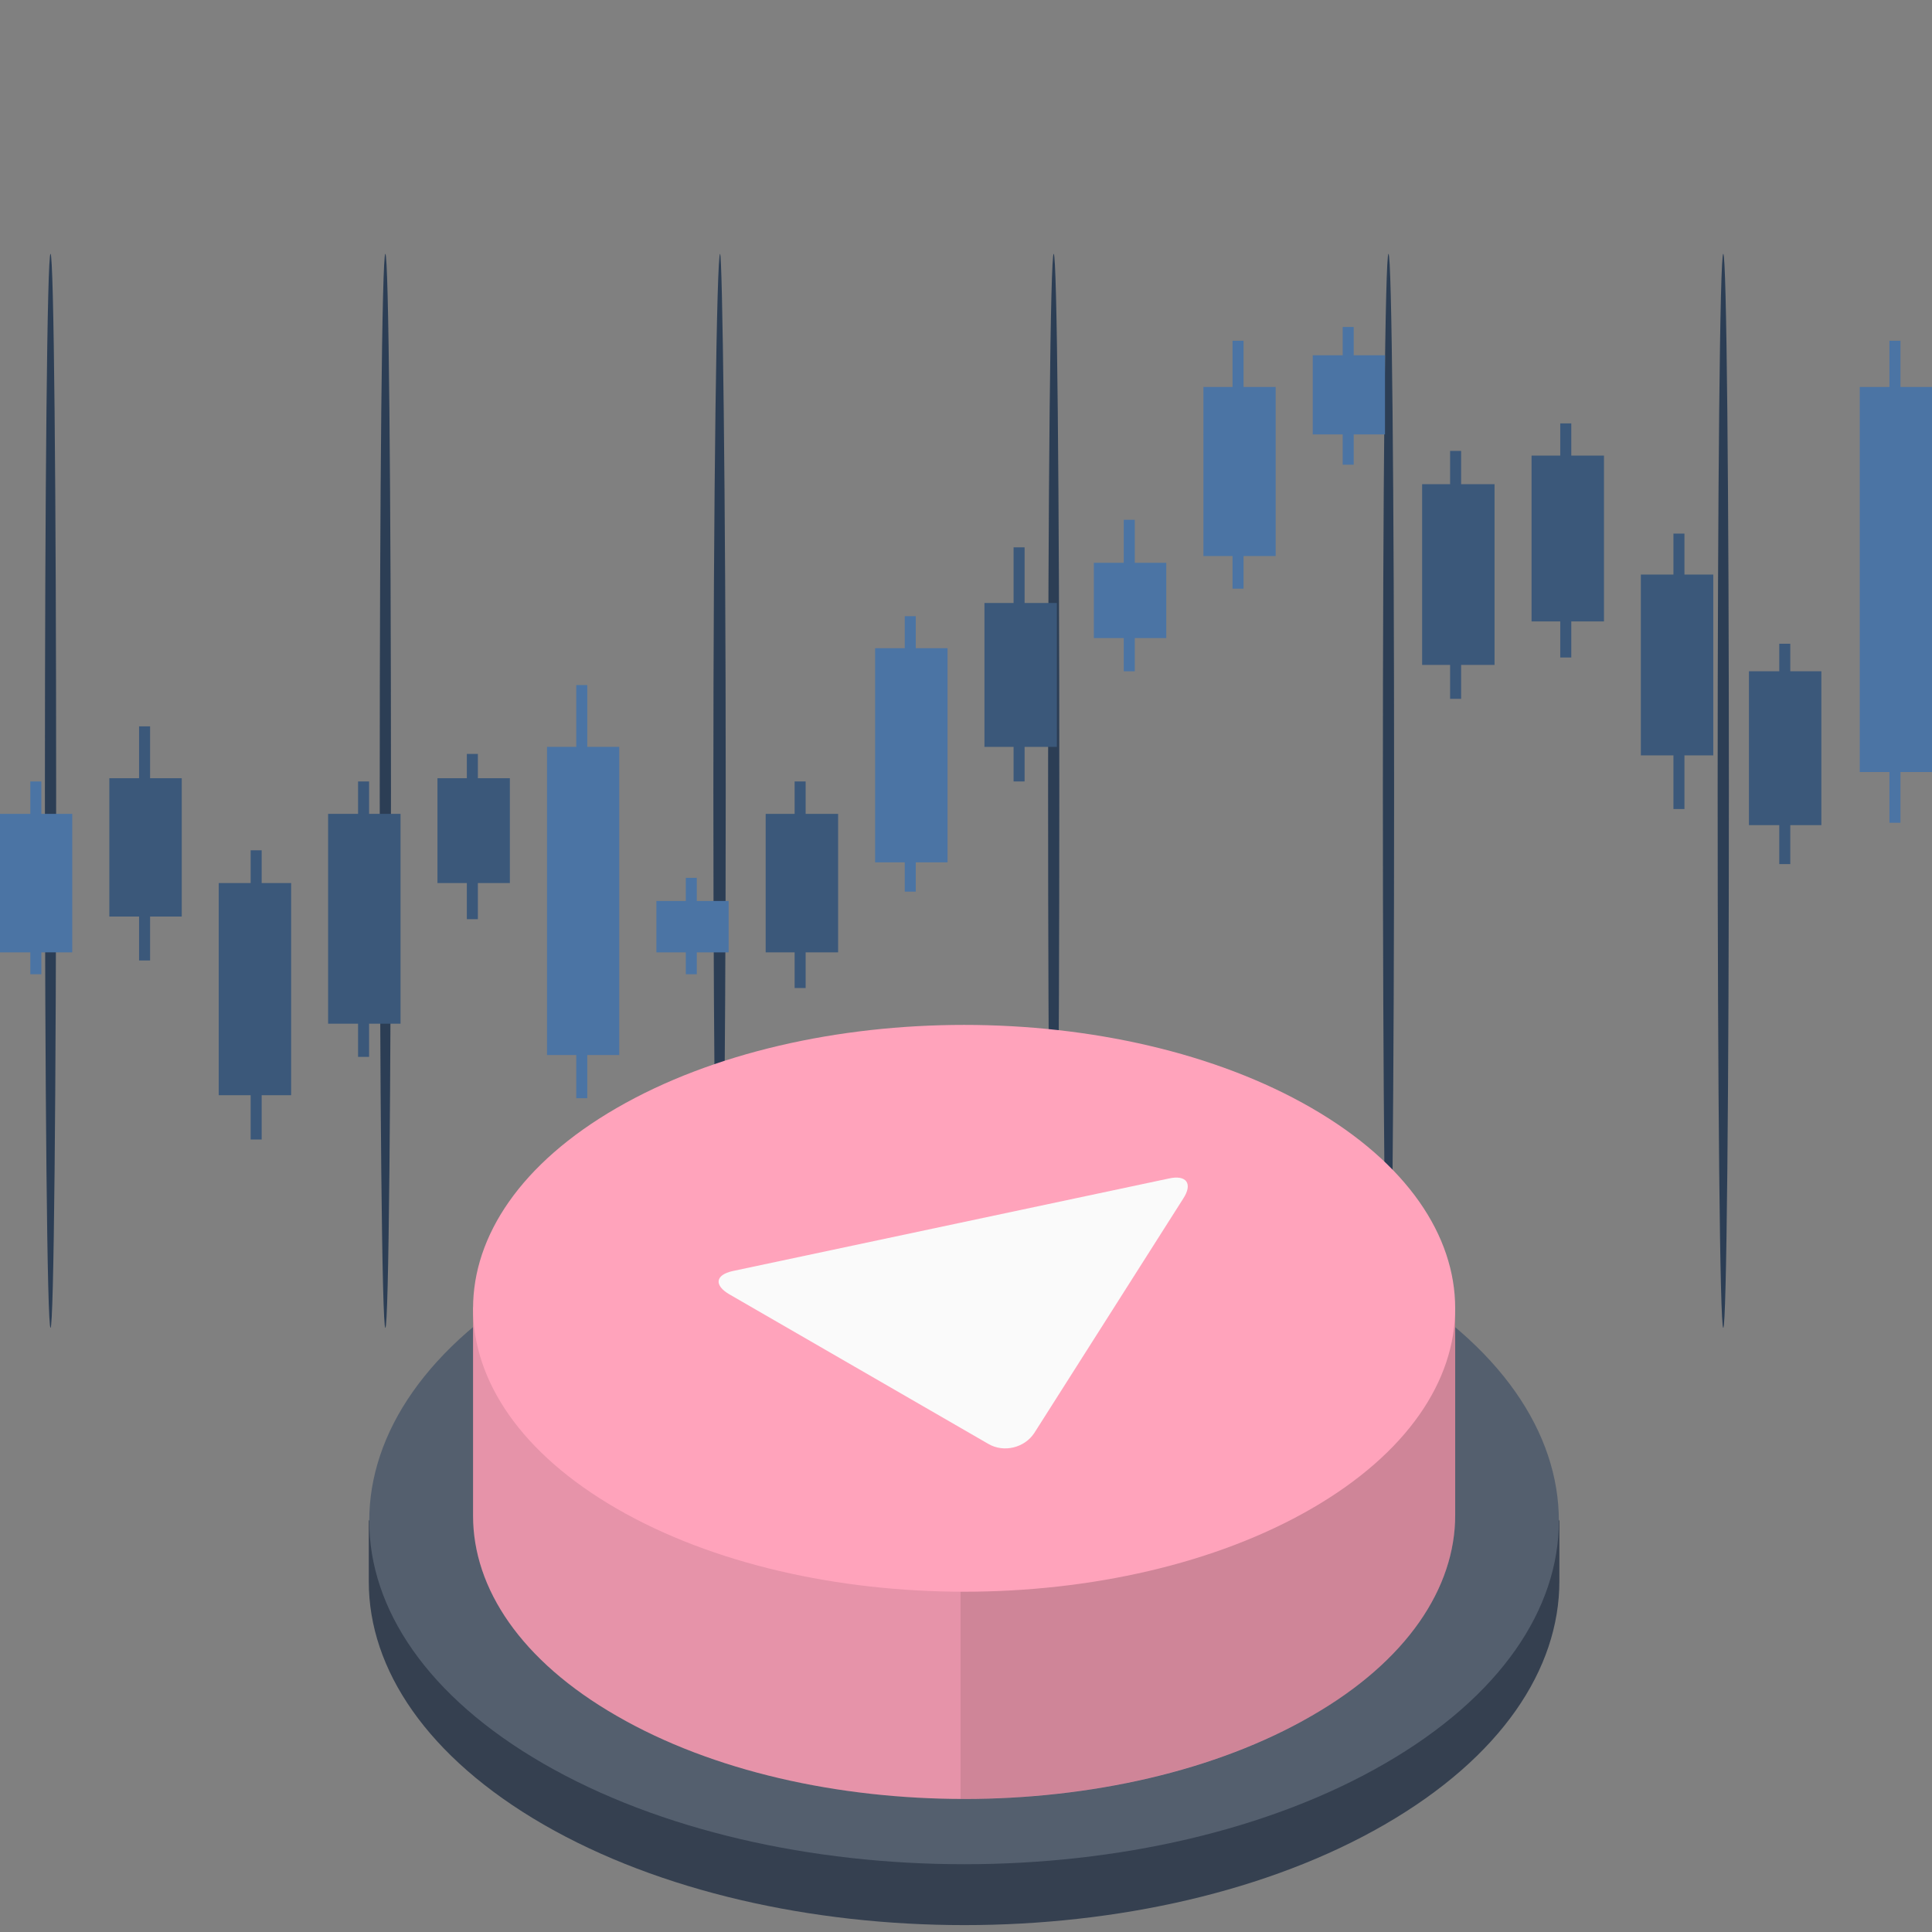 <svg xmlns="http://www.w3.org/2000/svg" width="164" height="164" fill="none"><rect width="100%" height="100%" fill="#808080" stroke="none"/><g clip-path="url(#a)"><path fill="#2C3E55" d="M4.29 112.712c-.287 0-.478-20.407-.478-45.581 0-25.175.191-45.581.477-45.581s.477 20.406.477 45.581c0 25.174-.19 45.581-.477 45.581zm28.421 0c-.286 0-.477-20.407-.477-45.581 0-25.175.191-45.581.477-45.581s.477 20.406.477 45.581c0 25.174-.19 45.581-.477 45.581zm28.416 0c-.286 0-.572-20.407-.572-45.581 0-25.175.286-45.581.572-45.581.19 0 .477 20.406.477 45.581 0 25.174-.286 45.581-.477 45.581zm28.318 0c-.285 0-.476-20.407-.476-45.581 0-25.175.19-45.581.477-45.581.286 0 .476 20.406.476 45.581 0 25.174-.19 45.581-.477 45.581zm28.419 0c-.287 0-.477-20.407-.477-45.581 0-25.175.19-45.581.477-45.581.286 0 .476 20.406.476 45.581 0 25.174-.19 45.581-.476 45.581zm28.417 0c-.286 0-.476-20.407-.476-45.581 0-25.175.19-45.581.476-45.581.287 0 .477 20.406.477 45.581 0 25.174-.19 45.581-.477 45.581z"/><path fill="#354050" d="M46.143 154.883c19.73 11.376 51.714 11.376 71.389 0 9.892-5.715 14.838-13.189 14.838-20.663v-5.111s-5.111-9.892-14.838-15.498c-19.675-11.376-51.66-11.376-71.389 0-9.782 5.661-14.838 15.498-14.838 15.498v5.166c0 7.419 4.946 14.893 14.838 20.608z"/><path fill="#545F6E" d="M46.14 149.715c19.73 11.376 51.715 11.376 71.389 0 19.73-11.376 19.73-29.841 0-41.217-19.674-11.43-51.659-11.43-71.388 0-19.73 11.376-19.73 29.841 0 41.217z"/><path fill="#FFA3BB" d="M52.357 145.657c16.267 9.398 42.7 9.398 58.968 0 8.134-4.671 12.2-10.881 12.2-17.036v-17.587s-4.231-8.133-12.2-12.75c-16.267-9.397-42.701-9.397-58.968 0-8.024 4.672-12.2 12.75-12.2 12.75v17.641c0 6.156 4.066 12.311 12.2 16.982z"/><path fill="#000" d="M52.357 145.657c16.267 9.398 42.7 9.398 58.968 0 8.134-4.671 12.2-10.881 12.2-17.036v-17.587s-4.231-8.133-12.2-12.75c-16.267-9.397-42.701-9.397-58.968 0-8.024 4.672-12.2 12.75-12.2 12.75v17.641c0 6.156 4.066 12.311 12.2 16.982z" opacity=".1"/><path fill="#000" d="M111.326 98.282c-8.244-4.726-19.015-7.089-29.787-7.034v61.441c10.772.055 21.543-2.308 29.787-7.034 8.133-4.671 12.2-10.881 12.2-17.037v-17.586s-4.232-8.133-12.2-12.75z" opacity=".1"/><path fill="#FFA3BB" d="M52.357 128.066c16.267 9.398 42.7 9.398 58.968 0 16.267-9.397 16.267-24.62 0-34.018-16.267-9.397-42.701-9.397-58.968 0-16.267 9.398-16.267 24.621 0 34.018z"/><path fill="#FAFAFA" d="M61.919 109.874L83.9 122.569c1.32.769 3.078.329 3.902-.935l12.64-19.894c.824-1.264.275-2.033-1.209-1.704l-37.04 7.859c-1.484.33-1.594 1.209-.275 1.979z"/><path fill="#4B74A4" d="M3.51 82.7h-.936V66.336h.935v16.366zm157.812-12.86h-.935V28.926h.935V69.84z"/><path fill="#3B587A" d="M151.97 73.348h-.935V54.645h.935v18.703zm-8.984-4.675h-.935v-23.38h.935v23.38zm-9.605-12.861h-.936V35.94h.936v19.872zm-9.352 3.508h-.935V38.276h.935V59.32z"/><path fill="#4B74A4" d="M114.912 39.448h-.935v-11.69h.935v11.69zm-9.352 10.52h-.935V28.926h.935v21.042zm-9.234 7.015h-.935V44.124h.935v12.859z"/><path fill="#3B587A" d="M86.974 66.335h-.935V46.462h.935v19.873z"/><path fill="#4B74A4" d="M77.736 75.686h-.935v-23.38h.935v23.38z"/><path fill="#3B587A" d="M68.388 83.87h-.935V66.335h.935V83.87z"/><path fill="#4B74A4" d="M59.15 82.7h-.935v-8.183h.935V82.7zm-9.297 10.52h-.935V58.15h.935v35.07z"/><path fill="#3B587A" d="M40.564 78.025h-.935V63.997h.935v14.028zm-9.234 11.69h-.935v-23.38h.935v23.38zm-9.118 7.013h-.935v-24.55h.935v24.55zM12.74 81.531h-.935V61.658h.935v19.873z"/><path fill="#4B74A4" d="M6.133 80.842H0V69.086h6.133v11.756zM164 65.535h-6.133V32.85H164v32.686z"/><path fill="#3B587A" d="M154.609 70.045h-6.148V56.982h6.148v13.063zm-9.176-5.922h-6.148V48.77h6.148v15.353zm-9.277-11.373h-6.148V38.674h6.148V52.75zm-9.289 3.69h-6.148V41.102h6.148v15.336z"/><path fill="#4B74A4" d="M117.566 36.875h-6.132v-6.716h6.132v6.716zm-9.281 10.327h-6.133V32.849h6.133v14.353zM99 54.165h-6.148v-6.392H99v6.392z"/><path fill="#3B587A" d="M89.715 63.4h-6.149V51.185h6.149V63.4z"/><path fill="#4B74A4" d="M80.433 73.203h-6.148v-18.18h6.148v18.18z"/><path fill="#3B587A" d="M71.144 80.842h-6.148V69.086h6.148v11.756z"/><path fill="#4B74A4" d="M61.852 80.844h-6.133V76.48h6.133v4.364zm-9.286 8.713h-6.132V63.4h6.132v26.156z"/><path fill="#3B587A" d="M43.281 74.958h-6.148v-8.897h6.148v8.897zM34 86.897h-6.148V69.086H34v17.81zm-9.285 6.071h-6.149V74.957h6.149v18.01zM15.43 77.801H9.28v-11.74h6.148V77.8z"/></g><defs><clipPath id="a"><path fill="#fff" d="M0 0h164v164H0z"/></clipPath></defs></svg>